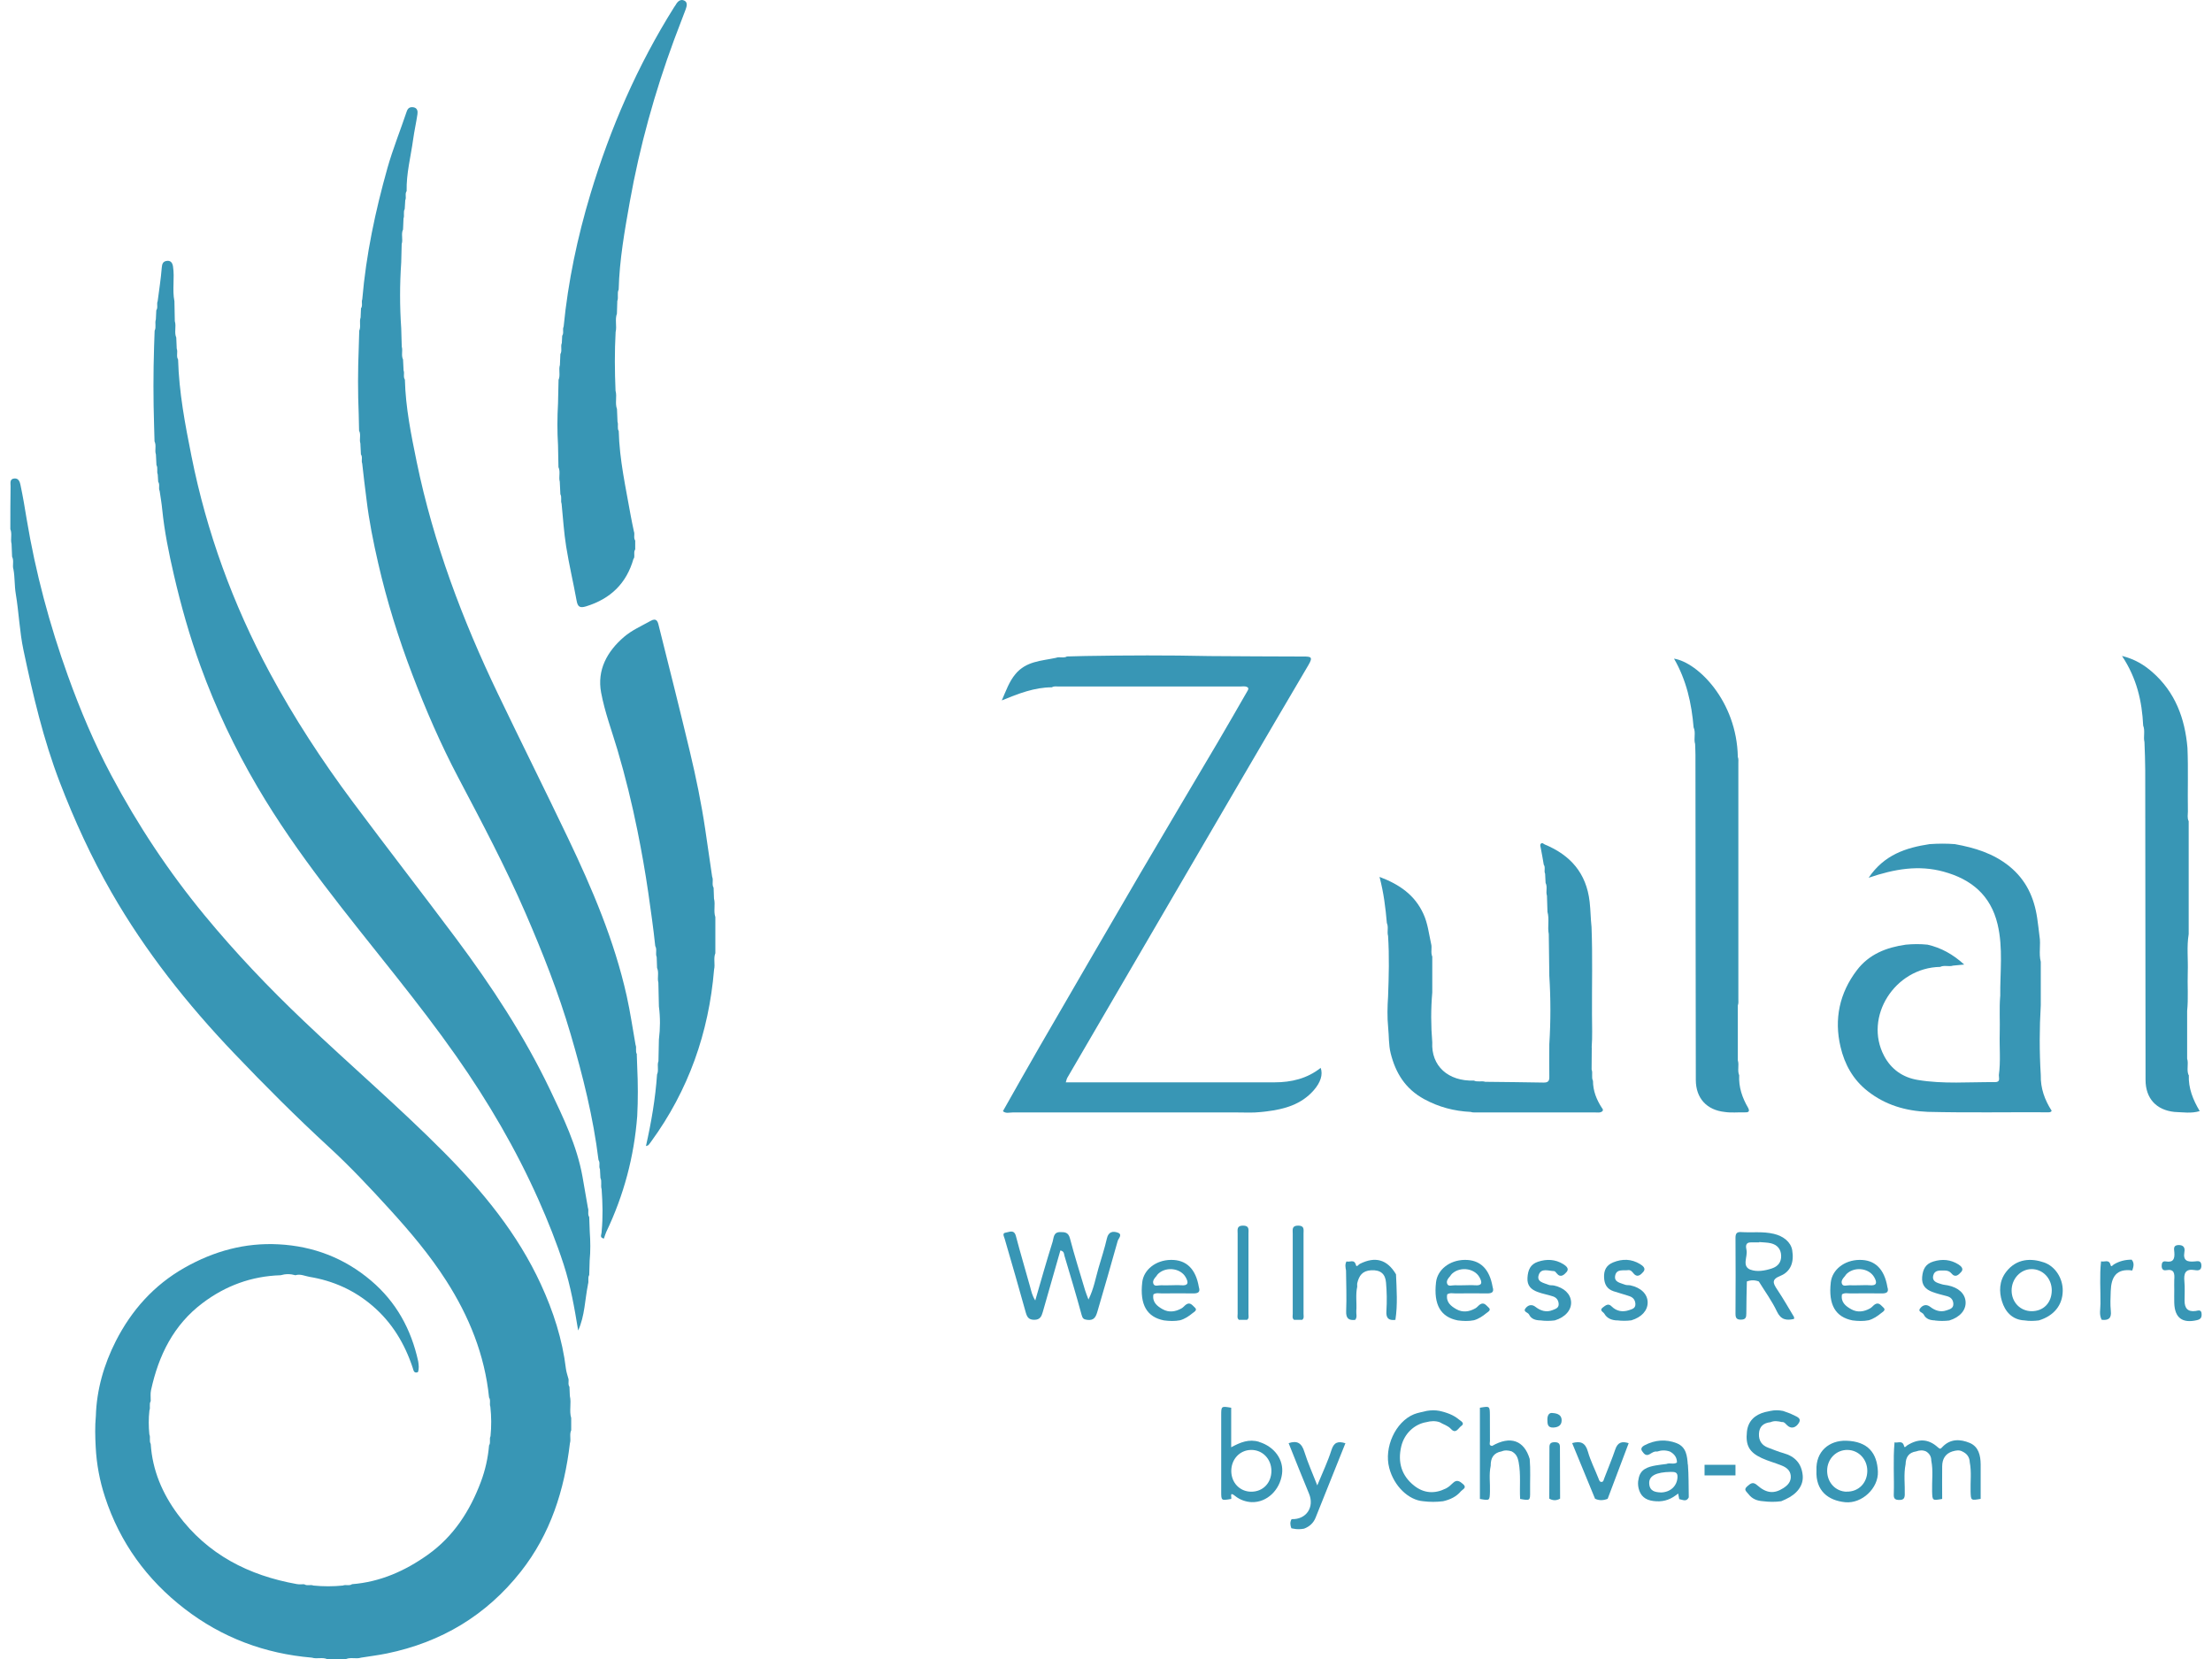 <svg width="96" height="72" viewBox="0 0 96 72" fill="none" xmlns="http://www.w3.org/2000/svg">
<g id="Group 59">
<g id="Group 57">
<path id="Vector" d="M12.173 55.345C10.92 55.385 9.799 55.795 8.8 56.546C7.53 57.498 6.882 58.825 6.554 60.336C6.521 60.488 6.544 60.65 6.541 60.809C6.462 60.934 6.538 61.083 6.485 61.212C6.445 61.559 6.448 61.907 6.482 62.251C6.541 62.383 6.465 62.532 6.541 62.664C6.614 63.812 7.047 64.82 7.722 65.73C9.012 67.469 10.794 68.376 12.884 68.749C12.987 68.769 13.096 68.753 13.202 68.756C13.328 68.839 13.473 68.759 13.602 68.812C14.029 68.855 14.455 68.855 14.882 68.812C15.008 68.759 15.156 68.839 15.279 68.753C16.502 68.657 17.581 68.177 18.566 67.476C19.687 66.679 20.398 65.571 20.871 64.308C21.06 63.805 21.179 63.273 21.225 62.73C21.308 62.605 21.225 62.456 21.288 62.33C21.331 61.904 21.328 61.477 21.281 61.05C21.232 60.921 21.308 60.776 21.225 60.65C21.037 58.801 20.359 57.131 19.363 55.577C18.652 54.466 17.805 53.464 16.919 52.491C16.066 51.555 15.199 50.629 14.27 49.776C12.851 48.47 11.489 47.107 10.162 45.715C8.132 43.588 6.31 41.293 4.841 38.733C3.961 37.202 3.231 35.605 2.596 33.954C1.881 32.093 1.431 30.164 1.021 28.226C0.849 27.419 0.82 26.583 0.684 25.769C0.625 25.419 0.648 25.065 0.585 24.717C0.525 24.535 0.618 24.34 0.525 24.162L0.502 23.606C0.446 23.395 0.535 23.173 0.449 22.965C0.449 22.343 0.449 21.721 0.459 21.103C0.459 20.967 0.41 20.782 0.628 20.765C0.82 20.752 0.866 20.934 0.892 21.063C0.995 21.549 1.078 22.039 1.157 22.528C1.544 24.853 2.152 27.118 2.949 29.334C3.482 30.813 4.09 32.261 4.831 33.65C5.979 35.81 7.325 37.84 8.883 39.729C10.219 41.349 11.664 42.867 13.185 44.312C15.199 46.231 17.316 48.04 19.277 50.017C20.96 51.717 22.465 53.546 23.474 55.739C24.013 56.91 24.407 58.123 24.562 59.41C24.579 59.539 24.622 59.664 24.655 59.79C24.714 59.916 24.628 60.065 24.714 60.187C24.721 60.319 24.724 60.452 24.731 60.581C24.807 60.898 24.694 61.225 24.79 61.543C24.79 61.718 24.79 61.894 24.79 62.072C24.704 62.254 24.79 62.453 24.734 62.638C24.493 64.675 23.891 66.576 22.601 68.21C21.103 70.109 19.151 71.273 16.793 71.759C16.423 71.835 16.046 71.881 15.672 71.941C15.461 72.01 15.232 71.914 15.021 72C14.743 72 14.465 72 14.187 72C13.976 71.914 13.751 72.01 13.536 71.941C11.492 71.769 9.637 71.074 8.016 69.824C6.379 68.564 5.202 66.947 4.557 64.969C4.325 64.265 4.19 63.537 4.153 62.796C4.13 62.35 4.117 61.904 4.16 61.457C4.193 60.306 4.514 59.215 5.023 58.209C5.704 56.87 6.677 55.772 8.016 55.015C9.289 54.294 10.639 53.926 12.091 54.003C13.595 54.082 14.945 54.595 16.105 55.58C17.2 56.509 17.845 57.693 18.149 59.079C18.172 59.238 18.196 59.397 18.136 59.552C17.964 59.615 17.948 59.476 17.915 59.373C17.567 58.315 17.012 57.392 16.158 56.665C15.368 55.99 14.452 55.583 13.433 55.415C13.235 55.382 13.036 55.276 12.822 55.345C12.607 55.282 12.392 55.282 12.177 55.345H12.173Z" fill="#3896b5"/>
<path id="Vector_2" d="M27.636 45.761L27.655 46.306C27.689 47.017 27.692 47.728 27.655 48.439C27.52 50.199 27.073 51.872 26.313 53.463C26.27 53.556 26.243 53.655 26.21 53.754C25.992 53.711 26.121 53.556 26.111 53.447C26.171 52.835 26.154 52.223 26.111 51.611C26.058 51.452 26.134 51.277 26.058 51.121C26.051 50.996 26.045 50.867 26.038 50.741C25.975 50.615 26.061 50.467 25.975 50.344C25.747 48.489 25.294 46.683 24.768 44.891C24.239 43.085 23.551 41.346 22.804 39.622C21.934 37.615 20.909 35.684 19.89 33.749C19.126 32.3 18.478 30.805 17.896 29.277C17.294 27.7 16.791 26.089 16.414 24.446C16.203 23.53 16.017 22.604 15.905 21.664C15.842 21.148 15.773 20.636 15.72 20.117C15.67 19.988 15.749 19.842 15.664 19.72C15.657 19.561 15.647 19.402 15.64 19.244C15.584 19.062 15.677 18.866 15.584 18.691L15.568 17.977C15.528 17.028 15.531 16.078 15.568 15.129C15.574 14.871 15.584 14.61 15.591 14.352C15.673 14.167 15.584 13.969 15.65 13.78C15.657 13.648 15.66 13.515 15.667 13.383C15.753 13.261 15.673 13.115 15.723 12.986C15.888 11.052 16.289 9.16 16.814 7.295C17.049 6.465 17.373 5.664 17.648 4.847C17.701 4.685 17.79 4.636 17.939 4.655C18.114 4.682 18.137 4.827 18.117 4.956C18.064 5.32 17.982 5.677 17.932 6.038C17.83 6.789 17.631 7.526 17.648 8.293C17.562 8.416 17.648 8.565 17.588 8.69C17.582 8.816 17.572 8.945 17.565 9.071C17.492 9.2 17.562 9.348 17.512 9.481L17.492 9.957C17.396 10.162 17.499 10.384 17.433 10.592C17.426 10.857 17.42 11.121 17.413 11.386C17.347 12.341 17.347 13.297 17.413 14.25C17.42 14.514 17.43 14.779 17.436 15.043C17.489 15.225 17.403 15.424 17.492 15.602C17.499 15.761 17.509 15.916 17.515 16.075C17.565 16.204 17.489 16.35 17.572 16.475C17.602 17.686 17.843 18.866 18.084 20.044C18.809 23.559 20.065 26.893 21.613 30.118C22.615 32.208 23.65 34.278 24.649 36.368C25.704 38.577 26.663 40.823 27.199 43.227C27.355 43.928 27.457 44.643 27.583 45.347C27.639 45.476 27.563 45.625 27.642 45.754L27.636 45.761Z" fill="#3896b5"/>
<path id="Vector_3" d="M25.519 55.739C25.383 56.407 25.383 57.105 25.092 57.743C24.933 56.771 24.765 55.808 24.464 54.882C24.156 53.933 23.786 53.004 23.379 52.088C22.397 49.878 21.18 47.801 19.794 45.827C18.97 44.653 18.097 43.522 17.208 42.398C15.091 39.722 12.902 37.103 11.169 34.146C10.187 32.476 9.363 30.733 8.702 28.911C8.229 27.611 7.855 26.282 7.544 24.939C7.329 24.01 7.137 23.07 7.041 22.118C7.015 21.847 6.969 21.576 6.929 21.308C6.866 21.182 6.952 21.033 6.866 20.911C6.859 20.805 6.853 20.699 6.846 20.593C6.793 20.461 6.863 20.312 6.79 20.183C6.783 20.031 6.773 19.876 6.767 19.724C6.704 19.542 6.797 19.34 6.707 19.158C6.701 18.923 6.694 18.688 6.687 18.453C6.651 17.319 6.651 16.185 6.687 15.05C6.694 14.819 6.704 14.584 6.711 14.353C6.79 14.197 6.711 14.022 6.764 13.863C6.77 13.731 6.777 13.598 6.783 13.466C6.869 13.344 6.787 13.198 6.843 13.069C6.906 12.583 6.982 12.1 7.021 11.611C7.035 11.456 7.068 11.356 7.217 11.326C7.398 11.29 7.481 11.396 7.508 11.561C7.587 12.064 7.468 12.573 7.57 13.073C7.577 13.36 7.584 13.652 7.587 13.939C7.66 14.174 7.551 14.422 7.65 14.653C7.656 14.812 7.663 14.971 7.67 15.13C7.729 15.282 7.637 15.454 7.729 15.606C7.769 17.025 8.033 18.417 8.311 19.803C8.969 23.097 10.11 26.222 11.698 29.179C12.753 31.143 13.973 33.008 15.303 34.794C16.784 36.782 18.306 38.74 19.791 40.727C21.338 42.801 22.754 44.957 23.872 47.295C24.45 48.509 25.039 49.723 25.28 51.066C25.36 51.516 25.436 51.969 25.515 52.418C25.565 52.547 25.489 52.693 25.572 52.819C25.578 53.03 25.585 53.239 25.595 53.45C25.625 53.87 25.631 54.29 25.591 54.71C25.585 54.919 25.578 55.127 25.572 55.335C25.495 55.461 25.568 55.61 25.515 55.742L25.519 55.739Z" fill="#3896b5"/>
<path id="Vector_4" d="M28.576 46.068C28.583 45.75 28.589 45.436 28.596 45.119C28.655 44.639 28.659 44.156 28.596 43.677C28.589 43.333 28.579 42.989 28.573 42.645C28.516 42.437 28.609 42.215 28.516 42.007C28.51 41.851 28.503 41.693 28.5 41.537C28.434 41.382 28.526 41.206 28.437 41.057C28.358 40.287 28.245 39.52 28.136 38.749C28.004 37.84 27.845 36.94 27.663 36.041C27.425 34.866 27.141 33.702 26.8 32.551C26.555 31.725 26.248 30.908 26.089 30.061C25.904 29.079 26.347 28.272 27.084 27.64C27.428 27.346 27.848 27.164 28.245 26.942C28.467 26.82 28.536 26.942 28.576 27.101C29.036 28.937 29.499 30.772 29.939 32.614C30.206 33.732 30.438 34.856 30.607 35.994C30.709 36.679 30.808 37.363 30.907 38.048C30.974 38.203 30.881 38.379 30.97 38.528C30.977 38.683 30.984 38.842 30.987 38.997C31.056 39.262 30.957 39.539 31.046 39.801C31.046 40.323 31.046 40.846 31.046 41.368C30.954 41.6 31.047 41.848 30.99 42.083C30.762 44.818 29.882 47.315 28.262 49.54C28.222 49.593 28.186 49.646 28.143 49.696C28.126 49.712 28.096 49.716 28.034 49.739C28.268 48.7 28.444 47.672 28.516 46.63C28.599 46.445 28.51 46.246 28.573 46.061L28.576 46.068Z" fill="#3896b5"/>
<path id="Vector_5" d="M27.495 24.244C27.194 25.316 26.499 25.987 25.441 26.314C25.17 26.397 25.074 26.344 25.024 26.066C24.882 25.283 24.697 24.506 24.571 23.718C24.472 23.103 24.436 22.482 24.373 21.86C24.323 21.727 24.393 21.579 24.32 21.45C24.31 21.268 24.3 21.089 24.294 20.907C24.237 20.699 24.333 20.477 24.237 20.276L24.218 19.323C24.181 18.718 24.184 18.113 24.218 17.507C24.224 17.167 24.234 16.826 24.241 16.485C24.33 16.277 24.234 16.052 24.3 15.841C24.307 15.682 24.313 15.526 24.32 15.368C24.409 15.216 24.317 15.04 24.383 14.888C24.389 14.782 24.393 14.677 24.399 14.571C24.485 14.448 24.399 14.3 24.462 14.174C24.654 12.216 25.061 10.294 25.626 8.416C26.486 5.562 27.667 2.843 29.258 0.31C29.277 0.277 29.304 0.247 29.324 0.214C29.403 0.065 29.529 -0.05 29.691 0.022C29.856 0.095 29.807 0.274 29.757 0.409C29.595 0.852 29.416 1.289 29.254 1.732C28.411 4.017 27.763 6.356 27.333 8.757C27.108 10.02 26.883 11.283 26.85 12.57C26.771 12.725 26.853 12.904 26.791 13.063C26.784 13.245 26.777 13.43 26.774 13.612C26.678 13.873 26.78 14.147 26.718 14.409C26.671 15.259 26.678 16.105 26.714 16.955C26.787 17.216 26.681 17.494 26.777 17.752C26.784 17.937 26.794 18.119 26.8 18.305C26.847 18.437 26.777 18.582 26.853 18.708C26.883 19.951 27.158 21.159 27.372 22.376C27.412 22.607 27.465 22.835 27.511 23.064C27.561 23.192 27.482 23.338 27.568 23.46C27.568 23.589 27.568 23.715 27.568 23.844C27.482 23.966 27.568 24.119 27.505 24.247L27.495 24.244Z" fill="#3896b5"/>
</g>
<g id="Group 58">
<path id="Vector_6" d="M43.529 48.22C44.055 47.294 44.575 46.362 45.11 45.439C46.566 42.925 48.021 40.415 49.486 37.908C50.604 36 51.738 34.099 52.862 32.194C53.299 31.453 53.722 30.709 54.152 29.965C54.195 29.895 54.185 29.839 54.109 29.809C54.02 29.773 53.927 29.793 53.835 29.793C51.199 29.793 48.56 29.793 45.924 29.793C45.835 29.793 45.739 29.773 45.653 29.829C44.899 29.829 44.204 30.1 43.477 30.398C43.665 29.971 43.794 29.587 44.065 29.26C44.535 28.688 45.203 28.685 45.831 28.549C45.983 28.486 46.159 28.579 46.307 28.49C46.572 28.483 46.837 28.476 47.101 28.47C48.897 28.44 50.69 28.433 52.485 28.473C53.845 28.48 55.207 28.493 56.566 28.493C56.891 28.493 56.996 28.506 56.785 28.863C54.843 32.157 52.919 35.464 50.99 38.768C49.433 41.437 47.875 44.106 46.321 46.775C46.291 46.828 46.281 46.894 46.255 46.973C48.275 46.973 50.27 46.973 52.261 46.973C53.279 46.973 54.294 46.973 55.313 46.973C56.047 46.973 56.728 46.811 57.317 46.345C57.423 46.639 57.311 46.983 57.01 47.324C56.471 47.936 55.746 48.138 54.979 48.233C54.886 48.247 54.797 48.253 54.705 48.263C54.377 48.3 54.046 48.28 53.716 48.28C50.458 48.28 47.204 48.28 43.946 48.28C43.807 48.28 43.655 48.336 43.529 48.227V48.22Z" fill="#3896b5"/>
<path id="Vector_7" d="M86.81 43.246C86.797 42.201 86.942 41.153 86.694 40.111C86.393 38.851 85.553 38.157 84.349 37.829C83.275 37.535 82.233 37.707 81.098 38.094C81.776 37.092 82.719 36.791 83.741 36.635C84.108 36.609 84.475 36.606 84.842 36.635C85.699 36.791 86.506 37.032 87.207 37.598C87.934 38.19 88.282 38.954 88.414 39.85C88.454 40.108 88.48 40.369 88.513 40.627C88.579 40.998 88.473 41.375 88.569 41.742V43.623C88.51 44.636 88.507 45.648 88.569 46.66C88.556 47.228 88.738 47.738 89.042 48.207C89.016 48.26 88.969 48.273 88.913 48.273C87.164 48.263 85.411 48.297 83.661 48.254C82.706 48.214 81.826 47.959 81.059 47.357C80.42 46.858 80.053 46.187 79.878 45.432C79.594 44.229 79.832 43.101 80.586 42.109C81.115 41.411 81.869 41.117 82.712 40.998C83.026 40.968 83.341 40.965 83.655 40.998C84.243 41.133 84.756 41.414 85.246 41.861C85.054 41.877 84.908 41.894 84.763 41.907C84.581 41.967 84.382 41.874 84.204 41.963C82.229 41.996 80.877 44.139 81.77 45.826C82.077 46.408 82.583 46.762 83.225 46.868C84.336 47.056 85.464 46.954 86.582 46.964C86.833 46.964 86.744 46.785 86.75 46.656C86.833 46.057 86.77 45.452 86.787 44.854C86.803 44.318 86.764 43.779 86.807 43.243L86.81 43.246Z" fill="#3896b5"/>
<path id="Vector_8" d="M69.082 45.455C69.082 45.776 69.078 46.097 69.075 46.418C69.138 46.576 69.055 46.752 69.135 46.91C69.135 47.344 69.29 47.727 69.522 48.084C69.598 48.167 69.568 48.233 69.478 48.266C69.406 48.293 69.323 48.28 69.244 48.28C67.504 48.28 65.764 48.28 64.025 48.28C63.959 48.28 63.893 48.28 63.83 48.257C63.112 48.223 62.444 48.048 61.806 47.701C60.995 47.258 60.569 46.573 60.354 45.71C60.261 45.336 60.285 44.962 60.245 44.589C60.202 44.142 60.212 43.696 60.242 43.249C60.275 42.373 60.298 41.497 60.242 40.62C60.189 40.435 60.271 40.24 60.189 40.058C60.132 39.406 60.056 38.761 59.871 38.057C60.734 38.381 61.402 38.841 61.776 39.664C61.965 40.075 62.011 40.514 62.107 40.948C62.163 41.133 62.08 41.334 62.16 41.516C62.16 42.036 62.16 42.555 62.16 43.074C62.097 43.795 62.1 44.516 62.16 45.237C62.107 46.256 62.841 46.934 63.969 46.897C64.124 46.973 64.299 46.897 64.458 46.95C65.302 46.96 66.145 46.967 66.988 46.983C67.173 46.986 67.246 46.927 67.24 46.735C67.23 46.259 67.24 45.786 67.24 45.31C67.302 44.324 67.302 43.342 67.24 42.356C67.233 41.751 67.226 41.143 67.216 40.538C67.154 40.22 67.249 39.893 67.16 39.578C67.154 39.344 67.144 39.109 67.137 38.874C67.078 38.692 67.17 38.497 67.078 38.318C67.071 38.186 67.064 38.054 67.058 37.922C66.998 37.796 67.084 37.647 66.998 37.525C66.955 37.286 66.919 37.045 66.869 36.807C66.856 36.741 66.826 36.675 66.869 36.622C66.929 36.552 66.985 36.622 67.038 36.648C68.156 37.111 68.847 37.892 68.989 39.132C69.032 39.499 69.032 39.866 69.072 40.233C69.121 41.5 69.085 42.767 69.092 44.033C69.092 44.509 69.115 44.982 69.078 45.459L69.082 45.455Z" fill="#3896b5"/>
<path id="Vector_9" d="M94.994 46.656C94.971 47.232 95.179 47.738 95.467 48.221C95.103 48.333 94.733 48.27 94.366 48.257C93.582 48.174 93.116 47.672 93.116 46.865C93.109 42.387 93.109 37.909 93.102 33.434C93.102 33.024 93.083 32.617 93.069 32.207C93.013 31.972 93.106 31.724 93.013 31.49C92.963 30.445 92.742 29.446 92.094 28.467C92.656 28.609 93.049 28.854 93.407 29.165C94.402 30.034 94.826 31.175 94.935 32.459C94.974 33.378 94.938 34.294 94.954 35.214C94.954 35.356 94.918 35.501 94.988 35.64C94.988 37.274 94.988 38.908 94.988 40.541C94.898 41.087 94.968 41.639 94.948 42.185C94.928 42.747 94.978 43.313 94.921 43.875C94.921 44.566 94.921 45.254 94.921 45.945C94.994 46.18 94.885 46.428 94.984 46.66L94.994 46.656Z" fill="#3896b5"/>
<path id="Vector_10" d="M73.502 31.575C73.416 30.526 73.191 29.518 72.652 28.585C73.681 28.747 75.377 30.424 75.421 32.851C75.457 32.941 75.444 33.033 75.444 33.126C75.444 36.535 75.444 39.949 75.444 43.358C75.444 43.451 75.457 43.543 75.421 43.633C75.421 44.43 75.421 45.223 75.421 46.02C75.487 46.232 75.391 46.457 75.48 46.665C75.454 47.181 75.612 47.644 75.87 48.084C75.966 48.269 75.841 48.279 75.715 48.276C75.427 48.269 75.143 48.302 74.855 48.259C74.074 48.177 73.598 47.664 73.598 46.867C73.588 42.168 73.588 37.465 73.582 32.765C73.582 32.606 73.572 32.448 73.568 32.292C73.496 32.057 73.605 31.809 73.506 31.578L73.502 31.575Z" fill="#3896b5"/>
<path id="Vector_11" d="M46.021 54.266C45.764 55.169 45.512 56.059 45.254 56.948C45.201 57.13 45.138 57.279 44.887 57.279C44.646 57.279 44.576 57.16 44.52 56.968C44.219 55.9 43.918 54.831 43.604 53.767C43.568 53.648 43.485 53.515 43.65 53.495C43.792 53.476 44.011 53.34 44.09 53.644C44.285 54.388 44.507 55.126 44.712 55.867C44.761 56.042 44.791 56.221 44.93 56.439C45.188 55.549 45.423 54.716 45.684 53.889C45.734 53.733 45.711 53.472 46.008 53.472C46.217 53.472 46.365 53.479 46.435 53.743C46.633 54.501 46.871 55.248 47.093 55.999C47.126 56.108 47.172 56.217 47.239 56.399C47.473 55.929 47.546 55.476 47.672 55.043C47.797 54.61 47.94 54.183 48.039 53.747C48.105 53.449 48.307 53.423 48.508 53.495C48.737 53.575 48.535 53.753 48.508 53.856C48.227 54.874 47.926 55.89 47.632 56.905C47.566 57.13 47.496 57.322 47.189 57.282C47.03 57.262 46.984 57.223 46.941 57.064C46.709 56.204 46.451 55.354 46.197 54.501C46.174 54.425 46.193 54.306 46.021 54.269V54.266Z" fill="#3896b5"/>
<path id="Vector_12" d="M76.831 61.723C76.53 61.76 76.351 61.912 76.338 62.226C76.325 62.523 76.46 62.728 76.742 62.831C76.963 62.91 77.178 63.006 77.403 63.066C77.902 63.205 78.19 63.519 78.237 64.035C78.276 64.468 77.992 64.845 77.486 65.073C77.426 65.1 77.367 65.126 77.304 65.153C77.043 65.189 76.781 65.186 76.52 65.153C76.262 65.136 76.047 65.06 75.878 64.838C75.786 64.719 75.657 64.653 75.835 64.501C75.978 64.379 76.077 64.293 76.265 64.461C76.666 64.815 77 64.838 77.396 64.584C77.592 64.458 77.744 64.296 77.717 64.041C77.694 63.803 77.519 63.681 77.32 63.602C77.036 63.486 76.738 63.41 76.46 63.281C75.925 63.033 75.749 62.738 75.816 62.133C75.865 61.673 76.16 61.396 76.606 61.283C76.682 61.263 76.758 61.25 76.834 61.234C77.016 61.194 77.198 61.197 77.383 61.234C77.529 61.29 77.681 61.33 77.813 61.402C77.952 61.478 78.207 61.535 78.068 61.756C77.952 61.945 77.744 62.057 77.529 61.826C77.479 61.773 77.426 61.703 77.334 61.717C77.165 61.677 76.996 61.65 76.831 61.726V61.723Z" fill="#3896b5"/>
<path id="Vector_13" d="M61.766 65.153C61.131 65.103 60.496 64.498 60.291 63.704C60.06 62.818 60.559 61.71 61.363 61.379C61.541 61.307 61.736 61.28 61.925 61.231C62.107 61.201 62.289 61.197 62.471 61.231C62.775 61.3 63.069 61.399 63.314 61.604C63.4 61.674 63.595 61.766 63.413 61.892C63.297 61.968 63.188 62.252 62.973 62.018C62.838 61.869 62.646 61.823 62.481 61.723C62.289 61.657 62.097 61.67 61.905 61.72C61.376 61.809 60.943 62.226 60.814 62.772C60.652 63.46 60.824 64.048 61.383 64.485C61.799 64.809 62.262 64.842 62.748 64.601C62.874 64.538 62.963 64.452 63.056 64.362C63.231 64.187 63.37 64.3 63.499 64.412C63.678 64.568 63.479 64.634 63.407 64.716C63.205 64.958 62.934 65.084 62.629 65.153C62.342 65.189 62.054 65.189 61.766 65.153Z" fill="#3896b5"/>
<path id="Vector_14" d="M84.743 62.987C84.425 63.086 84.293 63.321 84.29 63.635C84.283 64.108 84.29 64.581 84.29 65.054C83.859 65.127 83.866 65.127 83.853 64.727C83.84 64.28 83.906 63.831 83.817 63.387C83.817 63.212 83.737 63.08 83.588 62.99C83.446 62.928 83.304 62.938 83.162 62.99C82.841 63.037 82.709 63.239 82.702 63.546C82.613 63.986 82.679 64.433 82.666 64.876C82.659 65.051 82.586 65.097 82.427 65.097C82.269 65.097 82.183 65.054 82.189 64.876C82.213 64.115 82.153 63.354 82.222 62.597C82.361 62.64 82.57 62.488 82.636 62.762C82.659 62.861 82.732 62.752 82.775 62.726C83.258 62.428 83.688 62.438 84.098 62.809C84.204 62.904 84.223 62.881 84.296 62.802C84.643 62.432 85.077 62.452 85.487 62.623C85.867 62.785 85.956 63.159 85.96 63.549C85.96 64.049 85.96 64.552 85.96 65.051C85.53 65.124 85.536 65.124 85.523 64.724C85.51 64.303 85.569 63.88 85.487 63.464C85.48 63.239 85.364 63.086 85.166 62.994C85.03 62.918 84.888 62.947 84.749 62.987H84.743Z" fill="#3896b5"/>
<path id="Vector_15" d="M56.058 65.93C56.696 65.953 57.057 65.407 56.809 64.819C56.505 64.094 56.22 63.363 55.926 62.633C56.3 62.504 56.495 62.633 56.61 63.01C56.756 63.479 56.961 63.929 57.169 64.465C57.398 63.909 57.626 63.433 57.784 62.934C57.89 62.599 58.062 62.533 58.39 62.636C57.956 63.714 57.53 64.792 57.096 65.867C57.004 66.098 56.832 66.254 56.597 66.343C56.442 66.373 56.286 66.376 56.131 66.343C56.101 66.337 56.075 66.33 56.045 66.327C55.995 66.194 55.975 66.062 56.055 65.93H56.058Z" fill="#3896b5"/>
<path id="Vector_16" d="M65.166 62.99C64.815 63.053 64.69 63.284 64.696 63.615C64.614 63.989 64.676 64.362 64.663 64.74C64.65 65.13 64.656 65.13 64.227 65.054V61.095C64.656 61.022 64.656 61.022 64.66 61.409C64.66 61.786 64.66 62.163 64.663 62.544C64.663 62.62 64.604 62.739 64.759 62.752C65.546 62.299 66.148 62.507 66.389 63.321C66.429 63.79 66.399 64.263 66.406 64.733C66.409 65.13 66.406 65.13 65.973 65.054C65.943 64.525 66.009 63.995 65.91 63.463C65.867 63.231 65.794 63.089 65.602 62.987C65.457 62.944 65.311 62.927 65.169 62.99H65.166Z" fill="#3896b5"/>
<path id="Vector_17" d="M70.178 57.306C69.947 57.296 69.745 57.22 69.626 57.011C69.583 56.935 69.388 56.872 69.566 56.74C69.682 56.654 69.798 56.548 69.94 56.694C70.158 56.912 70.423 56.955 70.704 56.859C70.826 56.816 70.992 56.786 70.975 56.578C70.962 56.409 70.869 56.307 70.727 56.257C70.496 56.175 70.257 56.118 70.026 56.039C69.742 55.943 69.629 55.738 69.616 55.44C69.603 55.13 69.712 54.911 70.006 54.789C70.41 54.624 70.8 54.633 71.174 54.858C71.289 54.928 71.455 55.047 71.316 55.202C71.22 55.308 71.068 55.477 70.892 55.262C70.836 55.192 70.77 55.11 70.664 55.123C70.459 55.153 70.171 55.06 70.102 55.344C70.029 55.655 70.334 55.675 70.525 55.755C70.595 55.784 70.681 55.768 70.76 55.784C71.22 55.884 71.504 56.165 71.508 56.522C71.511 56.876 71.246 57.167 70.8 57.302C70.591 57.329 70.383 57.329 70.178 57.302V57.306Z" fill="#3896b5"/>
<path id="Vector_18" d="M83.977 57.305C83.772 57.299 83.583 57.249 83.487 57.047C83.441 56.951 83.196 56.935 83.352 56.76C83.471 56.624 83.62 56.601 83.772 56.717C83.98 56.879 84.218 56.958 84.47 56.872C84.599 56.826 84.79 56.793 84.774 56.574C84.761 56.392 84.658 56.293 84.486 56.25C84.275 56.194 84.063 56.145 83.861 56.068C83.57 55.959 83.391 55.774 83.421 55.42C83.451 55.083 83.57 54.851 83.907 54.749C84.294 54.63 84.658 54.663 84.999 54.878C85.108 54.947 85.237 55.066 85.118 55.199C85.019 55.304 84.873 55.48 84.698 55.271C84.615 55.172 84.516 55.139 84.387 55.139C84.185 55.139 83.957 55.113 83.901 55.361C83.841 55.625 84.076 55.675 84.265 55.734C84.351 55.761 84.443 55.767 84.532 55.784C84.996 55.877 85.283 56.141 85.306 56.495C85.329 56.859 85.062 57.166 84.599 57.309C84.39 57.335 84.182 57.335 83.977 57.309V57.305Z" fill="#3896b5"/>
<path id="Vector_19" d="M66.848 57.305C66.643 57.299 66.454 57.249 66.359 57.047C66.312 56.951 66.067 56.935 66.223 56.76C66.342 56.624 66.494 56.601 66.643 56.72C66.865 56.892 67.113 56.965 67.377 56.859C67.496 56.809 67.665 56.773 67.645 56.574C67.629 56.409 67.536 56.306 67.39 56.26C67.172 56.187 66.941 56.151 66.726 56.068C66.454 55.966 66.269 55.8 66.292 55.456C66.312 55.119 66.415 54.868 66.749 54.759C67.129 54.633 67.499 54.65 67.847 54.864C67.966 54.941 68.121 55.056 67.986 55.209C67.89 55.314 67.734 55.48 67.562 55.265C67.529 55.225 67.486 55.166 67.447 55.166C67.212 55.159 66.894 55.02 66.785 55.318C66.669 55.638 67 55.675 67.209 55.761C67.278 55.791 67.364 55.774 67.443 55.791C67.88 55.886 68.158 56.151 68.184 56.492C68.211 56.849 67.933 57.17 67.476 57.305C67.268 57.332 67.06 57.332 66.855 57.305H66.848Z" fill="#3896b5"/>
<path id="Vector_20" d="M58.817 57.282C58.529 57.315 58.41 57.216 58.423 56.898C58.447 56.313 58.423 55.724 58.417 55.139C58.394 55.006 58.364 54.874 58.437 54.745C58.572 54.795 58.774 54.626 58.847 54.901C58.877 55.016 58.959 54.881 59.012 54.854C59.687 54.514 60.203 54.659 60.586 55.304C60.613 55.965 60.662 56.624 60.56 57.282C60.259 57.318 60.146 57.206 60.17 56.888C60.196 56.481 60.189 56.071 60.153 55.664C60.123 55.291 59.922 55.106 59.505 55.129C59.121 55.152 58.982 55.37 58.906 55.684C58.893 55.734 58.906 55.79 58.903 55.843C58.824 56.194 58.89 56.551 58.863 56.901C58.853 57.027 58.913 57.166 58.814 57.282H58.817Z" fill="#3896b5"/>
<path id="Vector_21" d="M69.223 65.041C68.892 64.241 68.564 63.44 68.231 62.63C68.584 62.531 68.803 62.6 68.915 63.001C69.028 63.401 69.223 63.778 69.375 64.168C69.404 64.244 69.424 64.327 69.52 64.314C69.593 64.304 69.6 64.224 69.623 64.161C69.781 63.741 69.96 63.328 70.102 62.905C70.205 62.597 70.39 62.538 70.684 62.633C70.38 63.437 70.076 64.241 69.772 65.048C69.586 65.121 69.404 65.13 69.223 65.044V65.041Z" fill="#3896b5"/>
<path id="Vector_22" d="M94.362 55.982C94.362 55.837 94.356 55.691 94.362 55.546C94.379 55.288 94.379 55.059 94.008 55.126C93.879 55.149 93.816 55.076 93.816 54.94C93.816 54.815 93.853 54.722 93.992 54.745C94.332 54.805 94.388 54.626 94.365 54.342C94.356 54.213 94.303 54.041 94.547 54.034C94.772 54.031 94.835 54.157 94.802 54.335C94.733 54.732 94.948 54.772 95.255 54.745C95.371 54.735 95.529 54.692 95.54 54.911C95.549 55.136 95.407 55.149 95.258 55.122C94.842 55.05 94.769 55.261 94.802 55.615C94.828 55.89 94.809 56.171 94.809 56.449C94.809 56.779 94.948 56.945 95.295 56.895C95.401 56.878 95.54 56.819 95.549 57.024C95.556 57.179 95.513 57.255 95.344 57.295C94.713 57.441 94.379 57.193 94.362 56.541C94.356 56.356 94.362 56.171 94.362 55.986V55.982Z" fill="#3896b5"/>
<path id="Vector_23" d="M54.126 57.279H53.769C53.68 57.21 53.713 57.11 53.713 57.021C53.713 55.86 53.713 54.7 53.713 53.539C53.713 53.373 53.663 53.191 53.948 53.191C54.232 53.191 54.183 53.373 54.183 53.539C54.183 54.7 54.183 55.86 54.183 57.021C54.183 57.11 54.216 57.21 54.126 57.279Z" fill="#3896b5"/>
<path id="Vector_24" d="M56.517 57.279H56.16C56.071 57.21 56.104 57.11 56.104 57.021C56.104 55.86 56.104 54.7 56.104 53.539C56.104 53.373 56.054 53.191 56.339 53.191C56.623 53.191 56.573 53.373 56.573 53.539C56.573 54.7 56.573 55.86 56.573 57.021C56.573 57.11 56.606 57.21 56.517 57.279Z" fill="#3896b5"/>
<path id="Vector_25" d="M91.189 54.742C91.328 54.785 91.533 54.633 91.599 54.904C91.625 55.01 91.695 54.904 91.738 54.877C91.976 54.732 92.234 54.669 92.512 54.669C92.644 54.818 92.591 54.98 92.541 55.139C91.84 55.039 91.625 55.433 91.605 56.032C91.596 56.319 91.579 56.61 91.609 56.895C91.645 57.222 91.5 57.311 91.212 57.278C91.093 57.057 91.159 56.819 91.159 56.587C91.166 55.972 91.116 55.357 91.185 54.742H91.189Z" fill="#3896b5"/>
<path id="Vector_26" d="M67.238 65.04C67.238 64.326 67.242 63.615 67.245 62.901C67.245 62.739 67.222 62.59 67.473 62.59C67.724 62.59 67.701 62.739 67.701 62.901C67.701 63.615 67.705 64.326 67.708 65.04C67.552 65.13 67.394 65.13 67.238 65.04Z" fill="#3896b5"/>
<path id="Vector_27" d="M67.361 61.323C67.639 61.337 67.772 61.436 67.775 61.634C67.778 61.859 67.626 61.945 67.414 61.955C67.153 61.965 67.16 61.783 67.156 61.611C67.153 61.422 67.232 61.31 67.361 61.323Z" fill="#3896b5"/>
<path id="Vector_28" d="M77.864 57.163C77.622 56.759 77.387 56.349 77.126 55.959C76.951 55.694 76.871 55.532 77.262 55.374C77.715 55.192 77.87 54.782 77.781 54.256C77.721 53.902 77.397 53.644 76.981 53.548C76.511 53.436 76.038 53.502 75.565 53.472C75.37 53.459 75.32 53.541 75.32 53.723C75.327 54.818 75.327 55.916 75.32 57.011C75.32 57.186 75.357 57.275 75.558 57.272C75.77 57.272 75.79 57.163 75.79 56.998C75.79 56.535 75.803 56.075 75.813 55.615C75.985 55.549 76.16 55.549 76.332 55.615C76.597 56.045 76.901 56.459 77.116 56.915C77.291 57.285 77.533 57.315 77.86 57.242C77.86 57.212 77.87 57.183 77.86 57.163H77.864ZM75.972 55.106C75.578 54.954 75.859 54.54 75.797 54.249C75.767 54.11 75.737 53.912 75.995 53.919C76.114 53.919 76.233 53.919 76.349 53.919C76.349 53.915 76.349 53.912 76.349 53.905C76.517 53.922 76.693 53.919 76.858 53.958C77.126 54.024 77.291 54.203 77.301 54.491C77.311 54.778 77.166 54.96 76.898 55.05C76.59 55.152 76.243 55.208 75.969 55.102L75.972 55.106Z" fill="#3896b5"/>
<path id="Vector_29" d="M54.647 62.576C54.207 62.441 53.837 62.593 53.433 62.811V61.095C53.003 61.022 53 61.022 53 61.419C53 62.52 53 63.625 53 64.729C53 65.129 53 65.129 53.433 65.053C53.466 64.981 53.337 64.706 53.608 64.928C53.81 65.093 54.085 65.186 54.326 65.192C54.988 65.212 55.547 64.663 55.639 63.972C55.725 63.347 55.305 62.781 54.647 62.58V62.576ZM54.293 64.739C53.804 64.733 53.437 64.346 53.437 63.84C53.437 63.33 53.804 62.937 54.286 62.927C54.786 62.914 55.176 63.314 55.179 63.833C55.179 64.362 54.806 64.746 54.293 64.739Z" fill="#3896b5"/>
<path id="Vector_30" d="M50.446 56.134C50.896 56.128 51.342 56.128 51.792 56.134C51.994 56.134 52.103 56.081 52.03 55.86C51.898 55.069 51.484 54.666 50.81 54.679C50.158 54.689 49.636 55.106 49.573 55.648C49.46 56.63 49.778 57.159 50.515 57.305C50.75 57.335 50.985 57.345 51.22 57.298C51.425 57.239 51.6 57.12 51.762 56.987C51.828 56.934 51.98 56.858 51.858 56.749C51.762 56.667 51.663 56.501 51.491 56.607C51.415 56.653 51.359 56.739 51.279 56.782C51.015 56.931 50.73 56.974 50.456 56.819C50.215 56.683 49.996 56.508 50.059 56.174C50.181 56.094 50.317 56.138 50.446 56.134ZM50.208 55.344C50.529 54.953 51.223 55.006 51.461 55.436C51.59 55.668 51.574 55.807 51.26 55.78C51.104 55.767 50.945 55.78 50.787 55.78C50.654 55.78 50.522 55.787 50.393 55.78C50.281 55.774 50.122 55.843 50.066 55.734C49.99 55.589 50.122 55.459 50.211 55.354L50.208 55.344Z" fill="#3896b5"/>
<path id="Vector_31" d="M63.196 56.134C63.646 56.128 64.092 56.128 64.542 56.134C64.744 56.134 64.853 56.081 64.78 55.86C64.648 55.069 64.234 54.666 63.56 54.679C62.908 54.689 62.386 55.106 62.323 55.648C62.21 56.63 62.528 57.159 63.265 57.305C63.5 57.335 63.735 57.345 63.97 57.298C64.175 57.239 64.35 57.12 64.512 56.987C64.578 56.934 64.731 56.858 64.608 56.749C64.512 56.667 64.413 56.501 64.241 56.607C64.165 56.653 64.109 56.739 64.029 56.782C63.765 56.931 63.48 56.974 63.206 56.819C62.965 56.683 62.746 56.508 62.809 56.174C62.931 56.094 63.067 56.138 63.196 56.134ZM62.958 55.344C63.279 54.953 63.973 55.006 64.211 55.436C64.34 55.668 64.324 55.807 64.01 55.78C63.854 55.767 63.695 55.78 63.537 55.78C63.404 55.78 63.272 55.787 63.143 55.78C63.031 55.774 62.872 55.843 62.816 55.734C62.74 55.589 62.872 55.459 62.961 55.354L62.958 55.344Z" fill="#3896b5"/>
<path id="Vector_32" d="M80.329 56.134C80.779 56.128 81.225 56.128 81.675 56.134C81.876 56.134 81.986 56.081 81.913 55.86C81.781 55.069 81.367 54.666 80.693 54.679C80.041 54.689 79.519 55.106 79.456 55.648C79.343 56.63 79.661 57.159 80.398 57.305C80.633 57.335 80.868 57.345 81.103 57.298C81.308 57.239 81.483 57.12 81.645 56.987C81.711 56.934 81.863 56.858 81.741 56.749C81.645 56.667 81.546 56.501 81.374 56.607C81.298 56.653 81.242 56.739 81.162 56.782C80.898 56.931 80.613 56.974 80.339 56.819C80.097 56.683 79.879 56.508 79.942 56.174C80.064 56.094 80.2 56.138 80.329 56.134ZM80.091 55.344C80.412 54.953 81.106 55.006 81.344 55.436C81.473 55.668 81.457 55.807 81.142 55.78C80.987 55.767 80.828 55.78 80.669 55.78C80.537 55.78 80.405 55.787 80.276 55.78C80.163 55.774 80.005 55.843 79.948 55.734C79.872 55.589 80.005 55.459 80.094 55.354L80.091 55.344Z" fill="#3896b5"/>
<path id="Vector_33" d="M88.715 54.791C88.163 54.599 87.518 54.606 87.061 55.205C86.76 55.598 86.757 56.061 86.883 56.471C87.015 56.908 87.319 57.282 87.862 57.305C88.07 57.338 88.278 57.331 88.487 57.305C89.138 57.106 89.512 56.647 89.522 56.028C89.532 55.486 89.204 54.963 88.715 54.791ZM88.163 56.905C87.677 56.898 87.309 56.518 87.303 56.015C87.3 55.499 87.69 55.079 88.173 55.079C88.662 55.079 89.049 55.489 89.046 56.008C89.039 56.547 88.682 56.911 88.159 56.905H88.163Z" fill="#3896b5"/>
<path id="Vector_34" d="M80.124 62.527C79.387 62.507 78.798 62.99 78.834 63.813C78.791 64.706 79.347 65.123 80.085 65.196C80.809 65.265 81.53 64.584 81.5 63.866C81.467 63.066 81.07 62.553 80.124 62.527ZM80.144 64.74C79.661 64.73 79.297 64.339 79.297 63.83C79.297 63.314 79.698 62.911 80.194 62.927C80.673 62.94 81.044 63.34 81.04 63.84C81.037 64.366 80.653 64.749 80.144 64.736V64.74Z" fill="#3896b5"/>
<path id="Vector_35" d="M73.249 63.559C73.222 63.195 73.189 62.805 72.772 62.636C72.293 62.448 71.82 62.491 71.37 62.726C71.287 62.769 71.178 62.861 71.268 62.98C71.34 63.08 71.423 63.209 71.592 63.113C71.694 63.053 71.79 62.977 71.919 62.997C72.104 62.934 72.29 62.931 72.475 62.997C72.663 63.099 72.782 63.248 72.779 63.473C72.637 63.569 72.468 63.473 72.323 63.536C72.167 63.556 72.015 63.572 71.863 63.599C71.506 63.662 71.178 63.764 71.112 64.194C71.079 64.323 71.086 64.452 71.112 64.581C71.192 64.922 71.397 65.097 71.754 65.143C72.121 65.193 72.432 65.114 72.719 64.902C72.756 64.876 72.792 64.846 72.832 64.819C72.849 64.899 72.862 64.981 72.878 65.061C73.027 65.087 73.189 65.196 73.292 64.985C73.282 64.508 73.292 64.032 73.255 63.562L73.249 63.559ZM72.065 64.77C71.833 64.76 71.588 64.717 71.575 64.376C71.562 64.049 71.876 63.89 72.508 63.88C72.68 63.88 72.819 63.88 72.802 64.121C72.779 64.495 72.495 64.77 72.065 64.773V64.77Z" fill="#3896b5"/>
<path id="Vector_36" d="M75.319 63.572H73.977V64.032H75.319V63.572Z" fill="#3896b5"/>
</g>
</g>
</svg>
